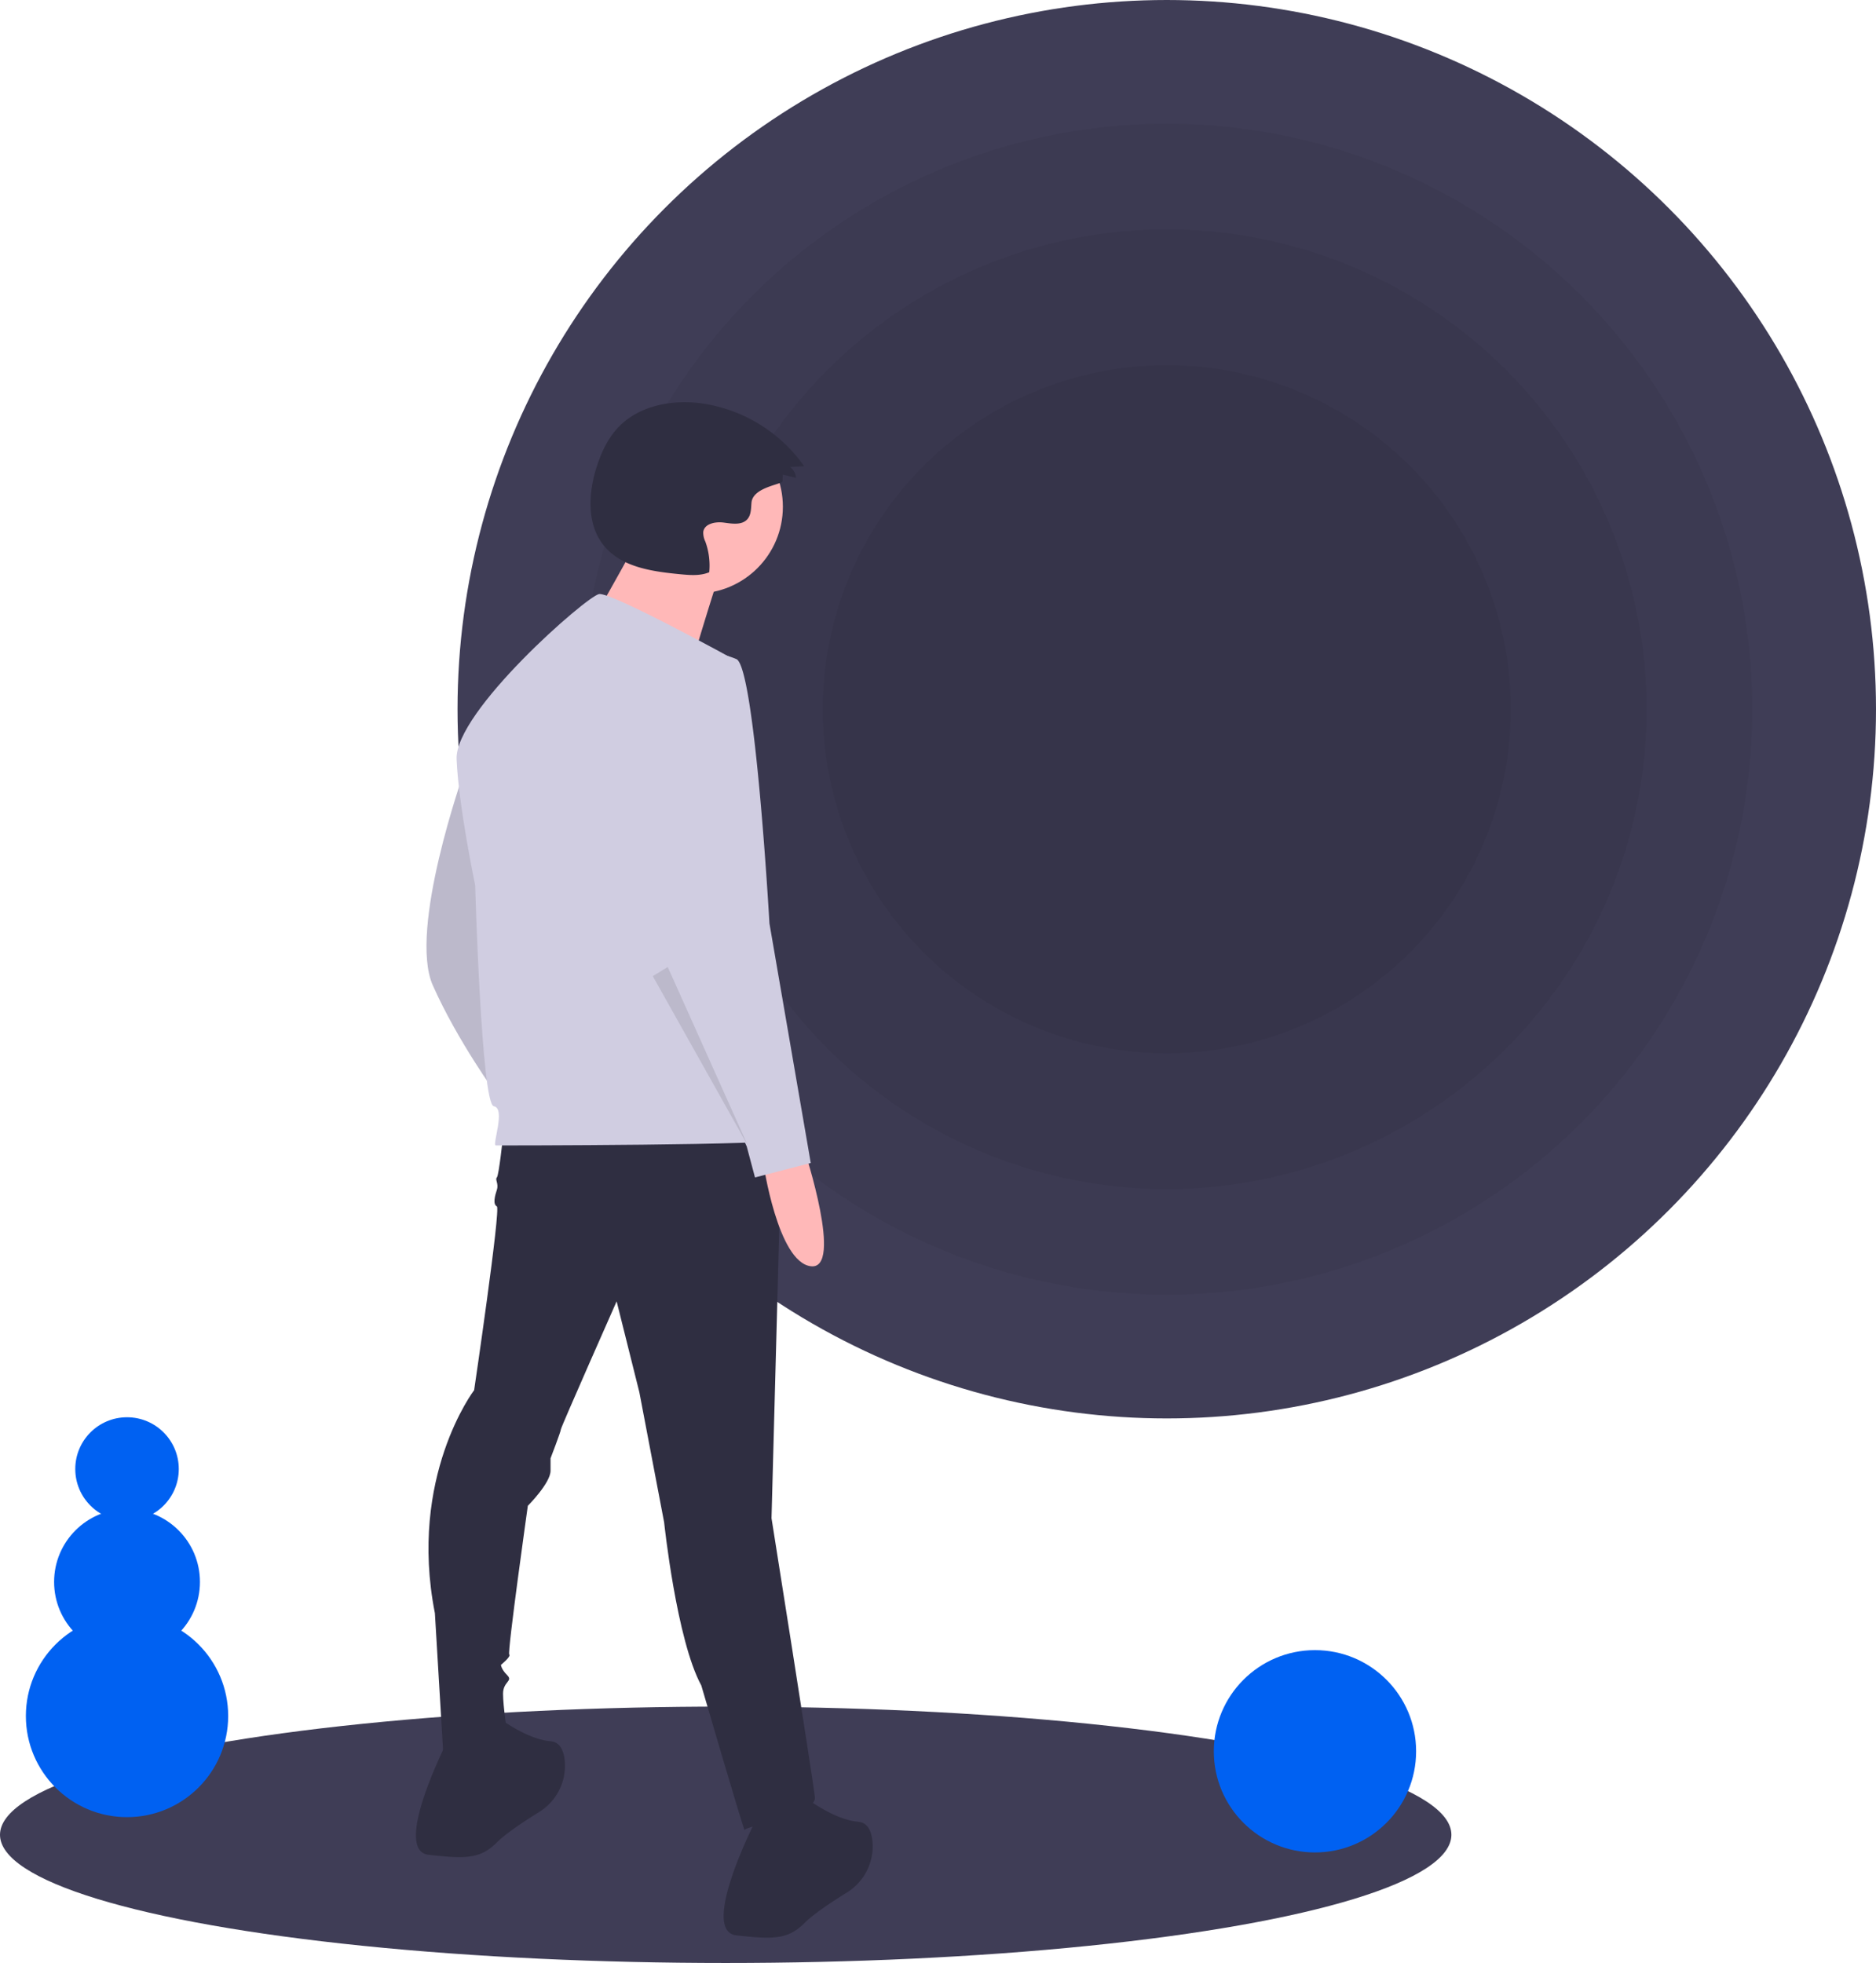<?xml version="1.0" encoding="UTF-8"?>
<svg width="797.5" height="834.5" data-name="Layer 1" viewBox="0 0 797.5 834.5" xmlns="http://www.w3.org/2000/svg">
 <title>void</title>
 <ellipse cx="308.5" cy="780" rx="308.5" ry="54.5" fill="#3f3d56"/>
 <circle cx="496" cy="301.5" r="301.5" fill="#3f3d56"/>
 <circle cx="496" cy="301.5" r="248.9" opacity=".05"/>
 <circle cx="496" cy="301.5" r="203.99" opacity=".05"/>
 <circle cx="496" cy="301.5" r="146.26" opacity=".05"/>
 <path transform="translate(-201.25 -32.75)" d="m398.42 361.23s-23.704 66.722-13.169 90.426 27.216 46.53 27.216 46.53-6.146-132.57-14.047-136.96z" fill="#d0cde1"/>
 <path transform="translate(-201.25 -32.75)" d="m398.42 361.23s-23.704 66.722-13.169 90.426 27.216 46.53 27.216 46.53-6.146-132.57-14.047-136.96z" opacity=".1"/>
 <path transform="translate(-201.25 -32.75)" d="m415.1 515.75s-1.756 16.681-2.634 17.558 0.878 2.634 0 5.268-1.756 6.146 0 7.023-9.657 78.135-9.657 78.135-28.094 36.873-16.681 94.816l3.512 58.821s27.216 1.756 27.216-7.901c0 0-1.756-11.413-1.756-16.681s4.39-5.268 1.756-7.901-2.634-4.39-2.634-4.39 4.39-3.512 3.512-4.39 7.901-63.21 7.901-63.21 9.657-9.657 9.657-14.925v-5.268s4.39-11.413 4.39-12.291 23.704-54.431 23.704-54.431l9.657 38.629 10.535 55.309s5.268 50.042 15.803 69.356c0 0 18.436 63.211 18.436 61.455s30.727-6.146 29.849-14.047-18.436-118.52-18.436-118.52l4.39-164.17z" fill="#2f2e41"/>
 <path transform="translate(-201.25 -32.75)" d="m391.4 772.98s-23.704 46.53-7.901 48.286 21.948 1.756 28.971-5.268c3.84-3.84 11.615-8.991 17.876-12.873a23.117 23.117 0 0 0 10.969-21.982c-0.463-4.295-2.068-7.834-6.019-8.164-10.535-0.878-22.826-10.535-22.826-10.535z" fill="#2f2e41"/>
 <path transform="translate(-201.25 -32.75)" d="m522.21 807.22s-23.704 46.53-7.901 48.286 21.948 1.756 28.971-5.268c3.84-3.84 11.615-8.991 17.876-12.873a23.117 23.117 0 0 0 10.969-21.982c-0.463-4.295-2.068-7.834-6.019-8.164-10.535-0.878-22.826-10.535-22.826-10.535z" fill="#2f2e41"/>
 <circle cx="295.9" cy="215.43" r="36.905" fill="#ffb8b8"/>
 <path transform="translate(-201.25 -32.75)" d="m473.43 260.31s-26.36 48.503-28.469 48.503 47.449 15.816 47.449 15.816 13.707-46.394 15.816-50.612z" fill="#ffb8b8"/>
 <path transform="translate(-201.25 -32.75)" d="m513.87 313.39s-52.675-28.971-57.943-28.094-61.455 50.042-60.577 70.234 7.901 53.553 7.901 53.553 2.634 93.06 7.901 93.938-0.878 16.681 0.878 16.681 122.91 0 123.79-2.634-21.948-203.68-21.948-203.68z" fill="#d0cde1"/>
 <path transform="translate(-201.25 -32.75)" d="m543.28 521.89s16.681 50.92 2.634 49.164-20.192-43.896-20.192-43.896z" fill="#ffb8b8"/>
 <path transform="translate(-201.25 -32.75)" d="m498.5 310.31s-32.483 7.023-27.216 50.92 14.925 87.792 14.925 87.792l32.483 71.112 3.512 13.169 23.704-6.146-17.558-101.84s-6.146-108.86-14.047-112.37a34 34 0 0 0-15.803-2.634z" fill="#d0cde1"/>
 <polygon points="277.5 414.96 317.88 486.95 283.86 411.09" opacity=".1"/>
 <path transform="translate(-201.25 -32.75)" d="m533.9 237.32 0.122-2.82 5.61 1.396a6.27 6.27 0 0 0-2.514-4.615l5.976-0.334a64.477 64.477 0 0 0-43.124-26.651c-12.926-1.873-27.318 0.838-36.182 10.43-4.299 4.653-7.001 10.57-8.922 16.607-3.539 11.118-4.26 24.372 3.12 33.409 7.501 9.185 20.602 10.984 32.406 12.121 4.153 0.4 8.506 0.772 12.355-0.839a29.721 29.721 0 0 0-1.654-13.037 8.687 8.687 0 0 1-0.879-4.152c0.525-3.512 5.209-4.396 8.728-3.922s7.75 1.2 10.062-1.494c1.593-1.856 1.499-4.559 1.71-6.996 0.574-6.634 13.128-7.712 13.188-9.103z" fill="#2f2e41"/>
 <circle cx="559" cy="744.5" r="43" fill="#0061f2"/>
 <circle cx="54" cy="729.5" r="43" fill="#0061f2"/>
 <circle cx="54" cy="672.5" r="31" fill="#0061f2"/>
 <circle cx="54" cy="624.5" r="22" fill="#0061f2"/>
</svg>
